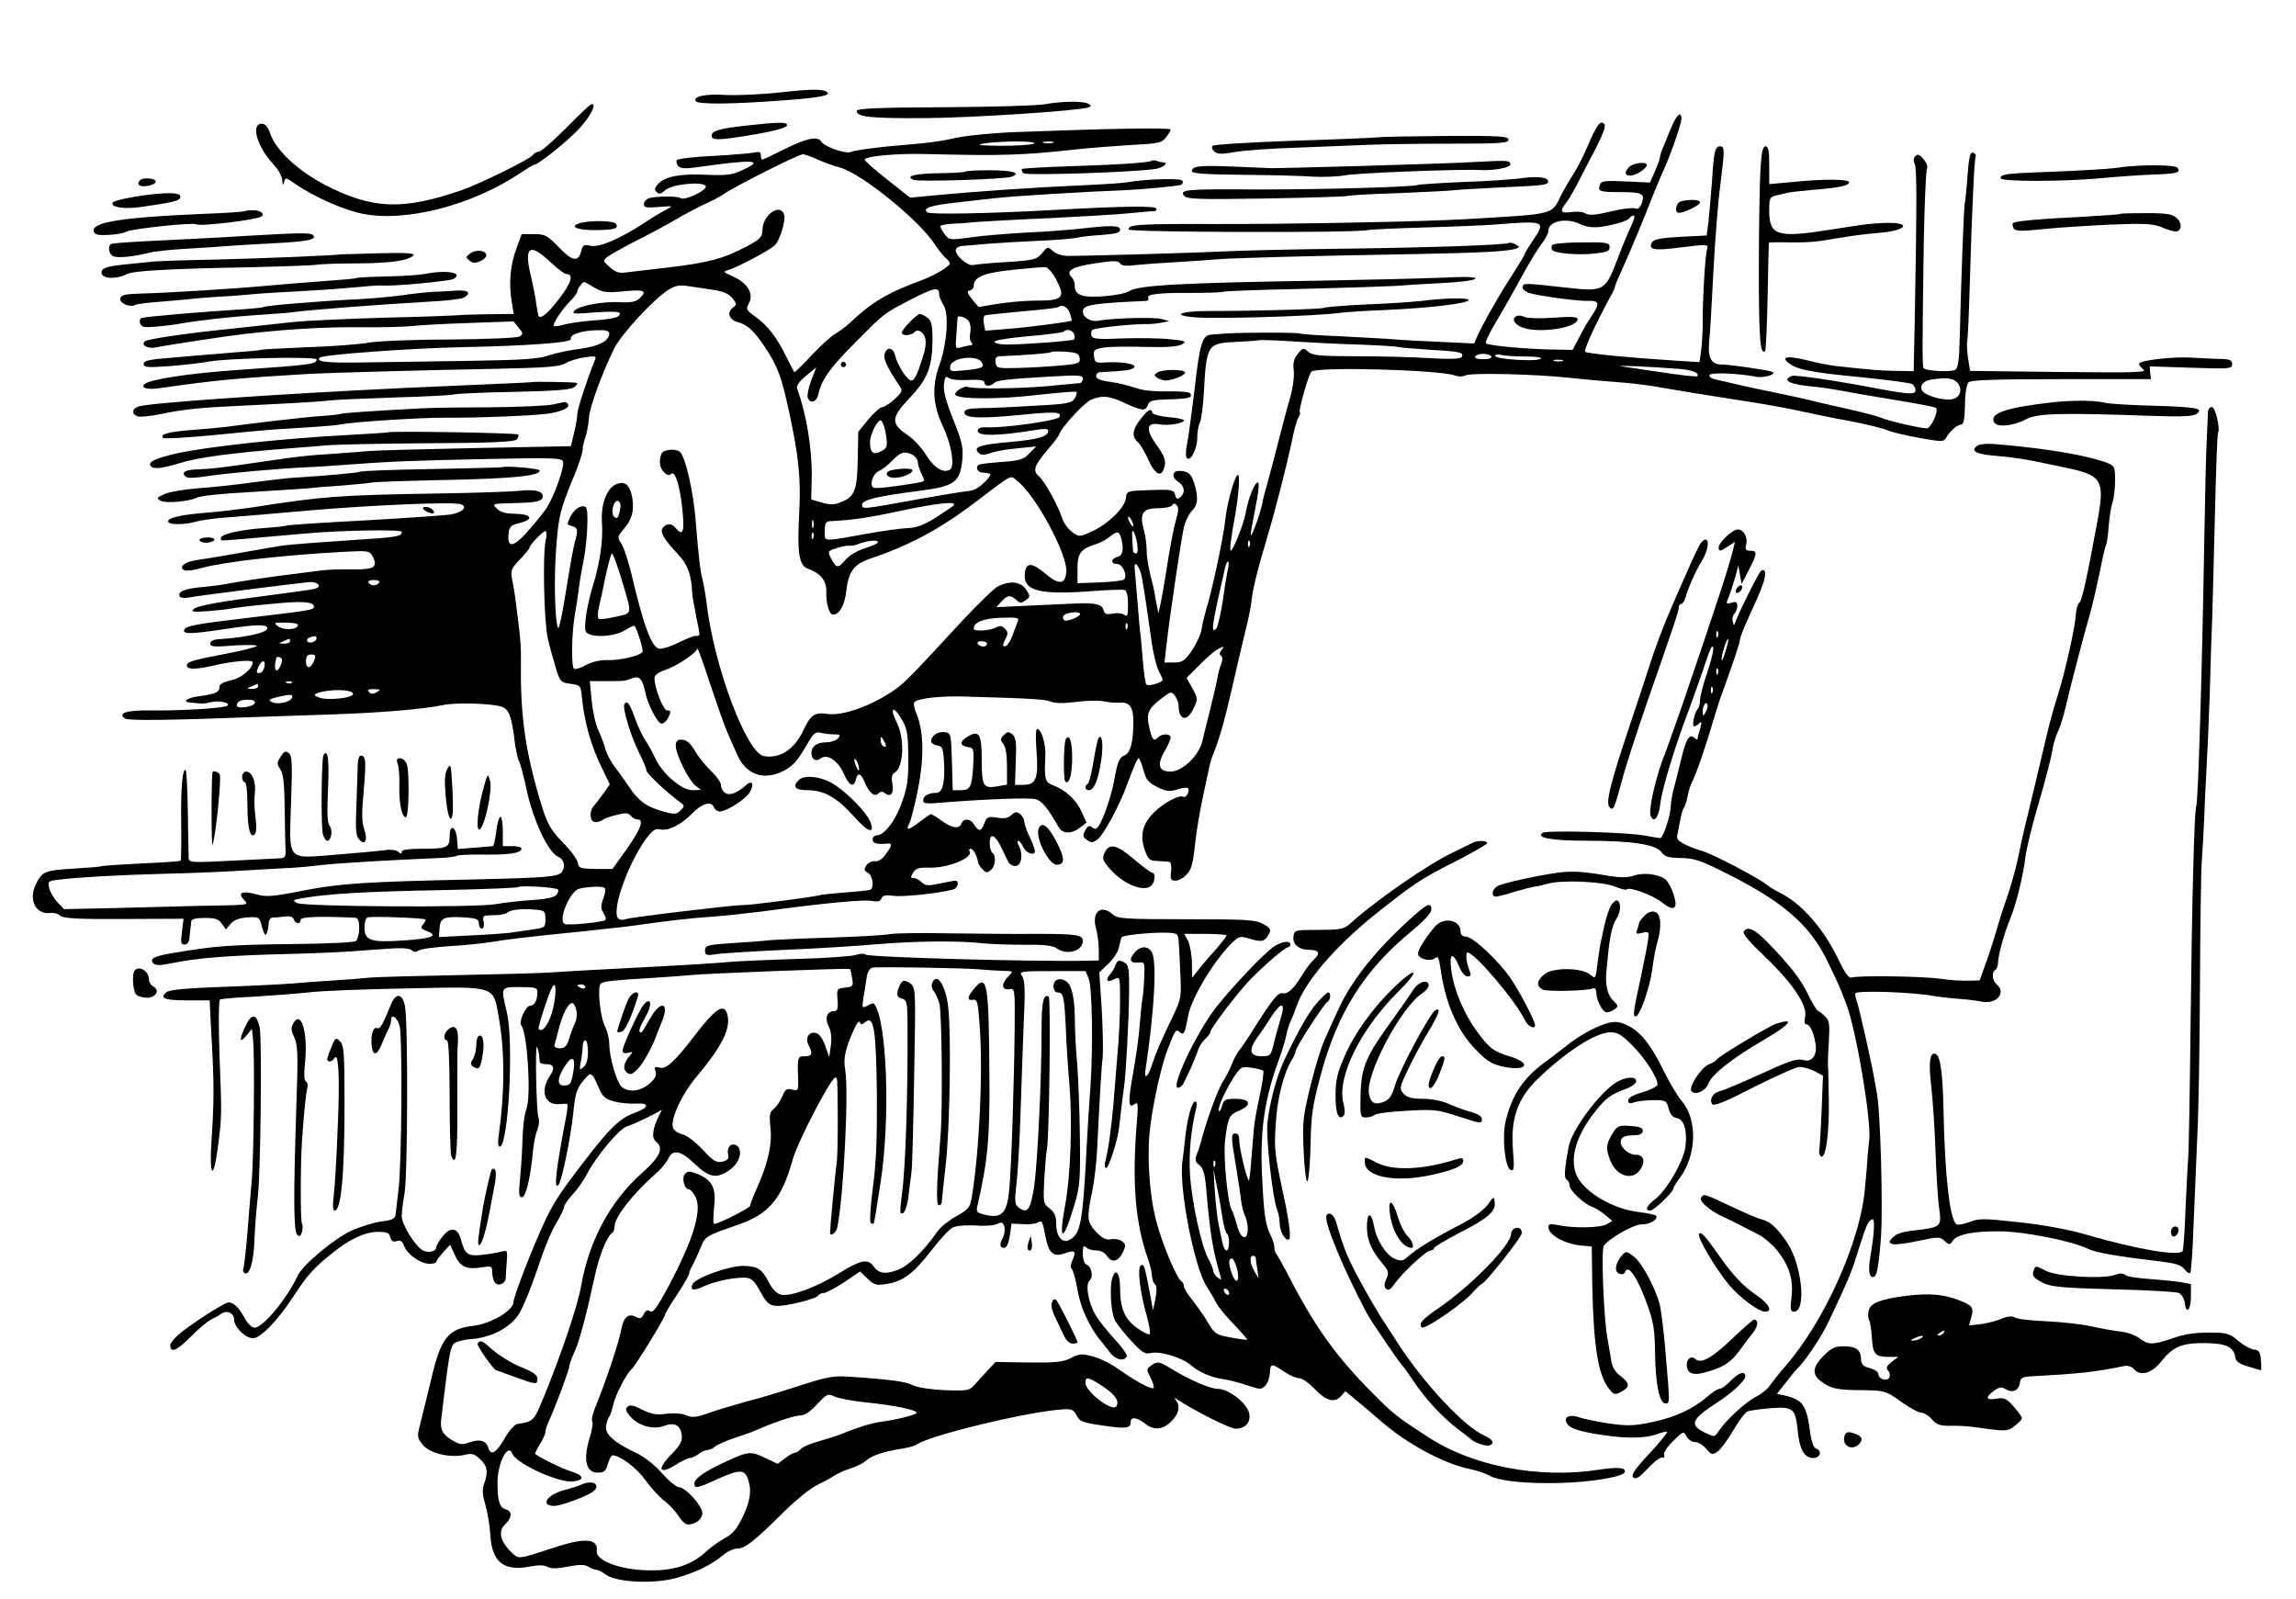 <?xml version="1.0"?>
<svg
    xmlns:rdf="http://www.w3.org/1999/02/22-rdf-syntax-ns#"
    xmlns="http://www.w3.org/2000/svg"
    xmlns:cc="http://web.resource.org/cc/"
    xmlns:dc="http://purl.org/dc/elements/1.1/"
    xmlns:svg="http://www.w3.org/2000/svg"
    xmlns:inkscape="http://www.inkscape.org/namespaces/inkscape"
    xmlns:sodipodi="http://sodipodi.sourceforge.net/DTD/sodipodi-0.dtd"
    xmlns:ns1="http://sozi.baierouge.fr"
    xmlns:xlink="http://www.w3.org/1999/xlink"
    viewBox="0 0 863 601"
    version="1.0"
  >
  <g
      transform="translate(0 601) scale(.1 -.1)"
    >
    <path
        d="m2935 5663c-71-8-164-12-205-10-78 5-126-5-115-23 8-13 136-12 332 3 128 9 176 18 163 30-14 13-58 13-175 0z"
    />
    <path
        d="m3925 5618c-27-5-197-10-377-11-254-1-328-5-328-14 0-23 52-28 255-27 174 1 572 27 615 40 13 5 13 6 0 14-18 11-96 10-165-2z"
    />
    <path
        d="m2127 5528c-48-48-94-88-101-88s-19-6-25-14c-14-17-194-105-261-129-226-79-341-74-520 19-101 53-182 129-203 189-10 28-20 40-33 40-43 0-18-87 45-154 17-18 32-45 32-60 1-16 3-20 6-8 6 22 5 22 50-9 67-45 177-94 244-107 163-34 416 32 597 154 24 16 45 29 48 29 17 0 139 99 178 144 41 48 59 89 39 84-5 0-48-41-96-90z"
    />
    <path
        d="m6285 5538c-10-24-24-57-31-75-8-17-14-36-14-41 0-6-8-30-19-54l-19-44-91 4c-78 4-92 2-97-12-10-25-2-28 74-28 85 0 96-6 83-41-7-19-15-25-26-20-9 3-50-2-92-12-57-14-80-15-94-7-9 6-33 8-53 5-41-6-45 3-17 38 10 13 29 47 43 74 14 28 44 86 67 129 27 54 38 83 31 90-15 15-28-2-64-87-18-41-42-87-53-103s-30-49-43-73c-40-81-15-74-365-95-157-9-660-19-946-18-277 1-323-2-316-21 3-10 848-13 897-2 14 3 111 7 215 10 105 3 224 8 265 11 188 15 192 14 141-61-17-25-31-49-31-52s-20-35-43-72c-47-71-114-189-134-234l-12-28-128 6c-70 3-150 7-178 10-27 2-115 7-195 11-80 3-148 8-152 10-7 5-232 5-285 0-18-1-42-3-53-4-31-3-41-36-60-206-11-89-23-180-28-203-5-22-6-46-2-53 12-20 40 30 40 73 0 21 4 46 9 56 6 10 13 62 16 117 10 181 13 184 124 189 36 2 73 4 81 6s65 0 125-4c61-4 173-10 250-12 77-3 147-7 155-10 8-2 62-6 119-10 110-6 125-10 115-27-5-7-45-9-123-4-64 4-188 7-276 7-135 0-162 3-178 17-18 16-20 15-39-8-15-18-19-35-15-65 2-22-4-67-14-100s-29-107-44-165-33-128-41-155c-8-28-17-62-19-75-7-38-43-137-44-120 0 8 8 54 18 103 10 48 15 90 10 93-11 6-37-57-46-110-6-39-48-146-57-146-5 0 1 49 15 125 16 88 21 171 10 159-14-13-41-114-47-179-7-61-49-258-68-317-7-24-16-60-19-80-3-21-20-58-37-83-27-39-36-45-67-45h-36l7 63c13 114 57 411 67 450 6 21 19 47 30 58 21 21 24 47 9 98-11 39-24 51-57 51-29 0-30-25-3-42 23-15 26-41 6-57-11-9-15-7-19 9-5 19-12 21-94 18-87-3-88-3-91-30-4-36-65-96-125-124-50-23-51-23-78-3-15 11-33 36-39 57-15 46-65 135-85 152-24 20-18 39 28 94 24 28 46 56 48 63 10 29 97 123 123 132 43 16 65 13 124-14 64-30 79-31 87-6 5 15 17 18 77 20 76 2 92 6 82 22-3 6-42 9-87 8-53-1-97 4-122 14-22 8-64 18-93 22-35 4-52 12-52 21 0 8 6 14 13 15 98 5 120 8 129 17 13 13-38 23-102 20-42-3-45-1-48 23s1 27 40 33c24 3 93 4 154 2 76-2 119 1 135 9 21 12 17 14-44 20-37 4-117 5-178 3-89-4-112-2-116 9-3 8-2 18 3 23 8 8 163 24 214 22 8 0 29 2 45 5l30 6-29 8c-29 8-189 3-234-6-30-7-62 11-62 35 0 21 31 28 155 35 39 2 76 4 83 4 7 1 11 5 8 10-10 15 38 21 158 20 63 0 119 2 123 4 5 3 136 8 293 11 157 4 314 9 350 11 36 3 117 8 180 11s120 10 125 16c7 7-31 9-132 4-77-3-282-8-455-11-513-8-679-17-713-39-26-17-149-28-180-16-17 6-25 17-25 33 0 13-5 28-11 34-25 25-1 40 86 53 71 11 88 11 95 0 5-9 23-11 61-6 30 3 99 8 154 11s120 8 145 10c49 5 340 13 750 20 255 5 348 10 380 21 13 5 12 7-3 15-9 6-20 8-25 6-13-8-306-18-642-22-179-2-372-7-430-10-93-5-482-16-583-17-23 0-46 7-59 18-20 18-20 18-41-7s-29-27-132-34c-60-3-118-9-127-11-21-6-72 40-65 59 2 7 15 13 28 13 13 1 56 4 94 8 39 3 124 8 190 11s131 8 145 12c14 3 55 8 93 10 49 4 67 8 67 19 0 17-32 18-145 5-44-5-136-12-205-15-69-4-163-11-209-18-82-11-84-11-101 13-10 13-17 26-15 30 2 3 23 7 47 8s66 4 93 7c28 2 149 9 270 14 121 6 258 14 305 19s87 8 90 7c3 0 6 4 7 9 3 12-116 11-382-4-252-14-471-18-480-9-17 16 11 26 112 37 59 7 124 14 143 16 63 8 350 25 485 30 68 3 197 15 213 20 7 3 10 10 6 16-6 10-142 6-206-6-10-2-73-7-141-10-239-11-423-24-604-41l-72-7-85 67c-47 37-86 71-86 76 0 13 122 24 230 21 290-7 360-5 570 18 47 5 137 12 200 16 103 5 117 8 132 28 10 12 18 26 18 30 0 8-227 4-570-9-91-3-194-13-230-21-76-16-95-19-260-33-68-7-132-16-141-21-19-9-101 19-113 40-13 20-56 11-136-29-44-22-82-40-85-40s-5 7-5 16c0 12-6 15-22 11-13-3-83-9-156-13-73-3-135-11-138-16s-1-15 5-22c8-9 25-11 68-5 217 31 258 28 176-9-41-20-60-22-138-19-98 5-155-6-182-35-12-14-14-21-5-30s17-7 32 7c24 22 135 34 152 17 13-13-75-57-93-47-13 9-93 8-120 0-10-4-19-13-19-22 0-13 10-15 56-11 55 5 56 4 28-10-16-8-53-30-81-49-95-62-169-93-202-87-26 6-31 3-36-19-11-43-33-40-84 13-44 46-53 50-94 50h-46l-20-54c-23-62-29-129-18-198l8-48-93-1c-51-1-104-2-118-4-14-1-137-6-275-9-137-4-290-11-340-16-49-5-157-17-240-26-170-17-313-39-321-47-15-14 11-29 40-23 43 9 282 45 336 51 174 19 296 26 435 25 88-1 178 2 200 5s115 8 207 11l168 6 19-23c18-22 18-25 3-34-10-5-124-10-262-11-135 0-272-6-305-12s-136-14-230-17c-93-4-172-8-175-10s-50-6-105-10c-55-5-109-9-120-10s-64-5-117-10c-78-6-98-11-98-23 0-13 14-14 98-8 53 4 120 12 147 17 68 13 405 20 405 8 0-18-20-20-290-39-191-13-339-36-357-54-16-15 13-22 64-14 199 29 300 38 558 53 74 4 438 14 703 19 190 4 238 8 258 21 13 8 45 18 71 22 43 6 46 5 38-13-27-66-65-182-65-199 0-11-5-42-12-71l-12-51-360-7c-199-4-377-9-396-11s-78-6-130-10c-109-7-129-9-265-29-163-24-198-28-247-30-51-1-68-10-51-27 7-7 32-6 79 1 70 11 269 29 379 34 33 1 103 6 155 10 161 12 245 15 528 21 235 5 273 4 278-9 7-19-32-130-62-176-13-19-46-60-73-90-53-59-76-60-69-4 2 24 9 31 40 38 56 14 48 33-14 35-37 0-58 6-71 20-18 18-17 18 62 20 90 2 111 7 111 26 0 20-32 27-92 20-29-3-172-8-318-10-358-6-421-11-675-51-55-8-131-17-168-20-101-8-150-18-155-32-5-15 58-16 107-2 19 5 69 12 110 15 42 3 175 14 296 25 238 21 555 35 587 25 28-10 5-32-40-39-20-3-165-13-322-22-156-8-287-17-290-19s-46-7-94-10c-88-7-155-23-156-37 0-5 1-9 3-9 2-2 125 9 317 26 130 12 360 16 360 6 0-17-13-20-186-31-237-16-252-18-314-29-76-14-227-40-277-47-42-7-64-28-38-38 7-2 35 1 62 9 81 23 310 49 535 61 91 5 97 4 108-16 22-42 7-51-77-50-43 1-98-1-123-5-25-3-99-13-165-21-66-9-142-21-170-26-27-6-77-12-110-15-61-5-90-18-79-35 3-5 18-7 32-4 27 6 384 51 451 58 39 3 56-19 19-26-13-3-79-12-148-21-203-26-291-41-303-55-10-10 1-11 53-7 36 3 76 7 90 10s80 11 147 17c117 12 163 9 163-10 0-12-10-14-230-40-221-26-252-32-258-48-5-16 29-15 148 3 125 19 171 20 164 1-6-15-83-32-177-38-24-1-37-7-37-17 0-12 15-13 92-7 51 3 88 2 83-2-6-5-50-16-100-26-147-28-167-34-162-50 5-13 35-12 102 3 67 16 145 23 145 12 0-24-44-61-83-68-26-6-42-14-42-23 0-22-14-28-72-36-52-6-73-23-33-25 11-1 26-2 33-3 6-1 25 1 40 5 30 8 78-3 60-14-14-9-178-19-290-17-89 1-124-11-92-31 13-8 175-6 484 6 66 2 199 7 295 10 181 6 345 20 415 35 44 10 173 7 217-5 30-8 41-34 53-135 4-30 11-62 16-71s18-59 29-110c24-111 80-231 116-248 24-10 31-35 16-58-11-18-60-22-317-28-424-9-513-15-654-42-116-23-141-25-178-14-53 14-71 6-47-20 20-22 33-20-181-24-66-2-204-5-307-8l-187-4-25 26c-13 14-28 38-31 53-6 25-5 27 37 32 74 9 216 17 398 22 96 2 236 8 310 13 74 4 149 9 165 9 17 1 68 5 115 11 76 8 267 19 436 26 34 1 66 5 72 9 6 3 52 5 104 4 94-1 138 6 138 23 0 5-16 9-35 9h-35v55c0 30-4 55-9 55s-12-25-16-55c-3-30-9-55-13-55-4-1-35-3-69-6l-62-5-3 37c-4 49-28 59-28 11 0-43-9-47-106-47-48 0-74-4-74-11 0-9-4-9-13 0-8 6-29 9-48 6s-101-10-183-17c-192-15-179-30-172 198 5 142 4 173-8 183s-18 8-31-13c-15-22-15-27-1-48 11-17 15-55 16-143 1-66 2-136 3-155 2-31-1-35-23-36-14-1-96-5-182-9-151-8-158-7-159 11 0 10-2 88-3 171-1 84-5 155-8 158-12 12-19-71-17-200 1-75 0-137-2-140-3-2-67-7-144-10-77-4-147-8-155-11-8-2-57-6-109-9-101-6-112-10-136-58-30-60 0-117 58-108 10 1 25-3 34-11 12-10 68-13 240-12l223 1-6-49c-6-40-4-48 10-48 9 0 17 9 18 23 1 12 2 29 4 37 1 8 2 21 3 28 1 8 18 12 50 12 40 0 53-4 65-22l15-21 18 21c12 14 32 22 63 24 44 3 45 2 55-37 9-29 13-35 18-21 4 10 7 26 7 37 0 10 6 19 13 20 6 0 26 2 44 4 21 3 33 0 37-10 7-18 26-20 26-2 0 11 62 14 203 8 13-1 17-10 17-40 0-21-6-43-13-48-6-5-109-10-227-11-245-3-294-6-455-33-75-12-96-22-78-40 8-8 26-8 64 0 103 21 213 30 459 36 85 2 189 7 230 10s104 8 139 10c39 3 69 1 78-6 9-8 17-8 26-2 6 6 59 13 117 17 58 3 130 11 160 16 52 9 144 20 345 40 130 14 176 19 215 25 90 13 192 25 270 30 47 3 132 13 190 20 220 30 376 45 406 39 23-4 33-2 37 9 4 12 16 14 46 10 35-5 173 10 224 24 18 5 24 33 7 33-5 0-32-5-59-11-43-9-53-8-67 5-8 9-22 16-30 16-12 0-12 3-2 20 10 16 22 20 58 19 71-3 170 37 154 62-3 5-1 9 4 9 10 0 23-23 28-49 1-8 9-21 18-29 12-13 18-13 30-2 18 14 21 56 6 65-5 3-10 20-10 36 0 41 20 33 44-17 10-21 22-46 26-54s16-15 26-15c23 0 31 43 14 75-6 11-7 20-3 20 5 0 13-10 18-22 11-25 45-37 45-16-1 7-9 31-20 53s-19 47-20 56c0 9-7 22-15 29-13 10-19 10-33-3-13-12-28-15-55-10-33 5-38 3-47-21-11-31-21-33-38-6-14 24-40 26-48 5-9-22-36-18-74 10-19 14-37 25-41 25-3 0-23-14-44-30-41-32-53-33-36-3 5 11 20 69 32 129 23 119 21 215-6 281-9 20-12 40-8 44 15 15 99 24 193 21 247-7 297-10 320-19 16-7 49-7 95-1 38 5 85 6 105 2 19-4 45-6 58-5 36 4 52-16 52-68 0-82-11-122-35-131-17-7-24-22-35-82-12-70-43-159-63-186-7-9-13-9-23-1-9 8-16 5-25-12-10-19-9-25 7-36 15-11 21-11 38 1 22 14 85 130 112 206 27 73 39 100 44 100 3 0 11-20 18-44 9-36 18-47 52-64s47-18 75-9c19 6 37 8 40 5 9-8-6-38-16-33-15 10-75-22-112-59-43-43-53-86-34-141 13-36 18-40 48-41 19-1 39-2 44-3 6 0 9-16 7-36-4-30-1-35 17-35 11 0 29 10 40 22 21 22 25 39 36 141 4 31 15 99 26 150 11 50 22 103 25 117s9 34 14 45c23 57 42 123 70 245 17 74 39 169 49 210 11 41 22 95 25 120 5 49 22 116 60 244 30 100 73 268 92 359 7 37 18 77 24 87 6 11 9 20 6 20-8 0 32 142 43 153 20 20 483 7 539-14 14-5 30-5 40 0 20 11 266 5 392-9 47-5 121-12 165-15s107-10 140-15c33-6 103-17 155-26 52-8 149-24 215-34s163-28 215-40c52-11 120-25 150-30 75-14 141-30 165-41 11-4 60-16 110-25 85-15 90-15 100 1 14 25 43 50 58 50 8 0 12 23 13 73 0 42 6 78 13 85 9 9 99 12 349 12h337l-3 24-2 24 155-5c147-5 155-4 155 13 0 15-8 19-42 20-24 0-74 3-111 5-66 4-183-9-196-21-3-4 3-13 14-22 18-13-16-14-315-11l-335 4-7 44c-4 24-6 54-4 67 3 13 7 112 10 220 8 272 17 467 22 475 2 4 0 9-5 12-15 10-20-7-26-90-3-44-8-88-10-99-4-20-14-299-19-508-2-82-6-111-17-117-14-9-108-5-118 6-6 6-6 64 0 479 3 143 8 265 12 271 4 7-2 23-12 35-15 18-22 21-31 13-8-8-9-19-3-30 8-18 8-144 0-589l-4-190-64 1c-57 1-90 3-234 19-22 3-70 12-107 22-70 17-97 12-63-13 32-24 87-34 273-52 98-10 183-21 190-26 6-4 12-14 12-23 0-17-27-15-140 6-162 31-312 53-325 48-42-17-5-33 90-41 22-2 67-9 100-15 33-7 124-22 203-35s146-26 149-29c11-12-19-77-35-77-23 0-153 30-174 41-9 4-58 17-110 29-51 11-118 27-148 34-30 8-93 21-140 31-47 9-110 23-140 30s-68 16-83 19c-16 4-25 11-21 17 6 10 109 6 175-7 30-6 83 11 59 19-26 8-159 27-190 27-37 0-51 25-46 82 3 24 10 142 16 263s18 269 26 328c17 134 17 147 0 147-20 0-24-18-31-130-4-52-10-120-13-150l-7-55-98-5c-72-4-100-9-107-20-17-28 7-33 98-21 115 14 114 14 108-7-7-21-17-198-16-282 0-30-3-74-6-98l-6-43-97 6c-170 11-326 26-333 33-6 6 39 104 95 207 10 17 17 33 17 37s13 35 29 70 55 126 86 203c30 77 62 154 70 170 25 55 65 170 65 188 0 30-16 18-35-25zm-2400-68c-11-5-67-8-125-8-75 1-93 3-65 8 59 11 215 11 190 0zm73 3c-10-2-26-2-35 0-10 3-2 5 17 5s27-2 18-5zm-884-63c23-10 59-24 81-29 81-21 302-200 359-290 13-20 31-42 40-50 9-7 16-17 16-21 0-11-57-45-105-63-131-48-187-82-270-160-16-15-42-34-56-42-14-7-54-44-88-80-34-37-64-65-65-64-2 2-16 29-31 59-36 73-69 116-115 149-35 25-37 29-25 51 19 35-5 76-58 100-41 18-41 19-17 26 33 10 150 72 171 91 20 17 44 96 36 118-17 42-79-3-81-57-1-30-7-36-61-65-85-45-141-60-290-78-71-8-145-17-163-19-24-4-39 1-60 20-27 24-27 24-7 40 11 8 61 36 110 61 50 25 115 60 145 78s78 43 105 56c28 12 62 30 76 40 44 30 280 149 296 149 9 0 34-9 57-20zm3058-247c-10-21-34-78-52-126-46-121-51-124-193-108-156 17-160 18-164 4-3-7 7-17 21-23 30-11 189-33 228-31 36 2 41-10 18-45-25-38-33-51-58-99l-21-40-63 1c-103 1-258 15-263 24-3 4 14 40 38 80 42 71 55 94 115 203 18 32 43 73 57 91s25 40 25 49c0 35 65 50 116 26 40-18 70-18 146 2 20 5 40 14 43 19 3 6 11 10 16 10s1-17-9-37zm-4063-138c26-25 53-45 60-45 28 0 19-32-25-90-43-56-69-79-79-69-2 3-6 22-9 44-2 22-12 71-21 109-26 110-5 125 74 51zm1898-60c40-75 31-85-78-85-38 0-101-6-140-12l-71-12-24 29c-19 24-21 31-9 33 8 2 15 10 15 18 0 33 39 49 148 60 59 6 114 11 122 10s25-19 37-41zm-1733-36c31-18 45-20 111-14 78 8 90 2 57-28-12-11-32-15-70-13-65 4-152-12-172-31-13-13-3-14 78-7 62 4 92 3 92-4 0-15-23-21-106-27-39-3-85-10-104-15s-36-8-38-5c-7 6 34 67 62 94 14 14 26 30 26 36 0 9 19 35 26 35 2 0 19-9 38-21zm450-9c34-5 55-14 68-30 18-22 18-25 3-36-24-18-15-46 19-55 36-10 60-32 102-95 47-71 61-108 90-242 36-167 45-251 38-380-8-153-1-198 34-210 48-17 70-47 68-89-2-37 11-83 24-83 25 0 44 32 51 89 8 72 29 100 86 120 150 50 269 114 401 215 144 109 128 101 156 78 70-54 190-279 184-342-4-48-29-49-80-5-50 42-72 42-76-1-6-66 55-81 263-65 55 4 106 6 113 3 7-2 12-23 12-54 0-41-2-48-14-39-7 6-26 8-43 5-25-5-31-2-36 15-5 19-31 26-97 23-3 0-72-3-155-7l-150-7 19 21c23 25 34 26 56 6 14-13 19-13 35-1 18 13 18 15 2 40-20 30-61 35-106 12-15-8-74-65-132-127-196-212-214-231-254-260-84-60-199-102-257-92-46 7-62-5-89-63-33-70-87-106-147-96-66 10-190 342-217 582-4 30-11 69-15 85-8 26-16 101-25 216-8 110-40 247-60 261-18 14-63 8-69-8-10-27-7-52 10-69 12-12 20-13 27-6 15 15 35-53 43-146 7-74 0-89-26-58-15 19-34 19-48 2-13-16 1-41 58-102 35-37 49-76 52-145 0-8 7-46 14-83 17-83 17-77-1-77-9 0-38-12-66-26s-60-24-71-22c-29 4-59 86-107 291-11 42-26 89-35 103-16 24-16 26 8 55 32 37 40 69 33 116-8 49-27 66-58 54-39-14-62-77-56-152 4-61-9-150-34-229-22-70-36-159-27-174 14-24 104-21 147 5 18 11 34 19 36 17 11-15 34-91 30-98-9-15-86-33-132-31-25 1-56-6-79-18-20-11-41-18-46-15-11 7-10 126 2 199 6 33 13 80 16 105s10 65 15 90c16 71 23 206 11 214-17 10-42-5-58-36-14-28-14-30 5-35 23-6 25-16 12-59-5-16-19-95-32-176-13-82-26-148-30-148-12 0-18 177-9 292 9 128 15 151 66 275 19 45 34 91 34 102s5 32 10 47c6 15 12 49 14 75 3 41 47 161 94 258 27 55 149 187 205 222 25 16 41 19 77 13 25-3 67-10 94-14zm846-16c0-8 7-26 16-40 22-33 14-145-16-229-28-78-24-149 15-229 31-66 45-149 26-161-25-15-60 6-90 55-17 27-48 61-70 75-64 43-62 66 8 139 68 72 85 116 86 219 0 57-4 71-19 83-11 8-24 14-28 14-12 0-68-58-68-70 0-14 34-12 48 2 8 8 15 8 27-2 18-15 19-44 4-91-22-70-32-89-44-89-15 0-52 58-61 95-7 30-30 33-39 5-6-19 11-54 58-123 10-16 7-22-21-48-18-16-38-29-46-29-7 0-31-21-52-46l-38-47-2-102c-2-116-11-141-60-161-28-12-42-12-75-3l-40 12 2 81c2 107-20 241-55 336-4 9 9 27 33 47l39 32-19-49c-10-27-16-56-13-65 10-24 33-17 40 13 12 55 41 96 134 190 117 118 107 110 213 166 88 45 107 49 107 20zm491-70c5-15 8-28 7-29-7-5-161-25-239-31l-86-7-5 28c-3 15-1 28 6 30 6 2 69 8 141 15 71 6 132 13 134 16 12 12 33 1 42-22zm-381-29c7-9 10-27 7-44-3-15-2-32 4-38s5-10-3-11c-7 0-23-4-35-7-22-7-23-6-18 51 2 33 4 60 5 62 1 8 30-1 40-13zm-1350-48c0-28-39-49-110-58-39-5-92-16-118-25-37-13-97-17-282-20-129-2-310-5-402-6-151-3-192 2-176 18 11 11 340 35 528 39 251 5 421 17 416 31-6 17 41 32 102 33 29 1 42-3 42-12zm1747-2c3-9 3-18 0-21-5-5-184-19-254-19-24 0-44 5-45 10-2 6 49 14 124 21 71 6 131 14 135 17 12 12 33 7 40-8zm21-91c3-19-3-22-75-28-43-4-114-8-158-9-76-2-80-1-83 21-2 16 2 22 15 23 81 3 189 11 192 15 3 3 28 4 56 2 42-3 50-6 53-24zm1547 6c4-6-8-10-30-10s-34 4-30 10c3 6 17 10 30 10s27-4 30-10zm130 0c41 0 64-4 55-9-21-11-170-1-170 11 0 6 10 8 23 4 12-3 54-6 92-6zm-2044-23c11-18-3-24-79-30-39-4-43-2-40 17 5 33 102 44 119 13zm2182 6c-7-2-21-2-30 0-10 3-4 5 12 5 17 0 24-2 18-5zm431-29c54-3 87-16 75-28-2-3-61 4-129 14-69 10-138 21-155 23-32 5 110-1 209-9zm-2664-42c43 2 60-1 60-9 0-15 22-17 36-3 11 11 46 15 217 25 104 6 117 5 117-9 0-9-6-16-12-16-7-1-60-5-118-11-107-10-280-12-303-3-15 5-55-21-45-31 16-16 165-16 302 0 81 9 150 15 152 12 3-3 0-14-7-25-11-17-28-21-153-27-78-5-168-9-201-9-45-1-60-5-60-16 0-22 59-24 205-10 136 14 164 12 151-8-8-13-204-41-271-38-25 1-35-3-35-14 0-20 78-19 218 4 30 5 47 5 47-2 0-23-34-33-141-43-116-10-143-19-121-41 9-9 20-9 45-1 17 7 64 15 102 18l70 7-26-26c-21-23-36-27-100-32-41-3-80-7-87-10-17-5-10-29 9-30 40-3 40-5 10-36-21-21-42-33-65-34-19-2-99-15-177-29-219-40-219-40-219-22s57 32 214 52c133 17 154 31 163 116 4 47 0 67-34 152-27 68-38 108-35 132 3 29 7 33 18 24 8-6 39-9 74-7zm3715-8c23-23 15-57-15-64-28-7-93 9-111 27s-3 41 28 46c59 9 82 6 98-9zm-4028-181c11-59 10-67-17-80-28-14-40-4-40 35 0 27 26 82 40 82 5 0 12-17 17-37zm104-93c10-6 19-18 19-28 0-9 7-29 14-44 14-27 14-27-17-33-92-15-153-22-163-18-18 7-3 54 20 63 11 4 34 22 50 39 32 33 46 37 77 21zm-1099-196c-6-39-12-48-24-36-14 14-1 65 15 59 7-2 11-13 9-23zm1252 6c-5-5-37-26-69-47-44-27-72-37-105-38-25-1-88-10-140-19-184-33-170-34-170 8 0 27 4 36 18 37 84 4 146 13 262 38 141 30 222 39 204 21zm838-47c-11-39-25-110-42-223-6-36-14-81-18-100l-8-35-9 45c-4 25-9 50-10 55-16 59-25 106-25 137 0 21-5 58-12 82-15 58-2 76 58 76 23 0 46 5 50 11 4 8 9 8 17 0 7-7 7-22-1-48zm-162-28c0-5-5-3-10 5s-10 20-10 25c0 6 5 3 10-5s10-19 10-25zm-1203-7c-3-7-5-2-5 12s2 19 5 13c2-7 2-19 0-25zm-1006-50c-12-51-6-307 8-368 7-30 21-80 30-110 16-53 19-55 55-60s39-8 42-40c10-105 35-195 81-286l25-52-23-33c-13-18-30-40-36-47-20-21-16-62 5-62 10 0 22 4 28 9 5 4 28 13 51 18 34 9 45 8 54-3 6-8 18-14 25-14 26 0 13-35-40-111l-54-75h-63c-58 1-64 3-67 23-2 13-27 47-57 77-45 47-57 67-79 138-60 195-80 332-78 528 1 69-1 92-12 180-4 30-9 69-11 85-3 17-7 45-11 63-5 28-1 37 30 69 20 21 36 40 36 44 0 11 55 67 61 63 4-2 4-19 0-36zm2223-10c4-24 3-38-4-38-5 0-10 3-11 8-5 68-5 82 1 75 4-4 11-25 14-45zm-1217 20c-3-8-6-5-6 6-1 11 2 17 5 13 3-3 4-12 1-19zm1157 0c11-43 7-66-14-71-26-7-26-27 0-27 20 0 39-44 25-58-3-4-45-9-91-11l-84-3v55c0 58 12 74 70 92 14 4 36 16 49 26 31 24 37 24 45-3zm-914-16c0-4-21-14-47-22-27-8-59-26-73-42-31-35-36-35-55 1-15 29-15 30 20 41 18 6 40 10 47 9s20 1 28 4c37 15 80 20 80 9zm1397-14c-3-8-6-5-6 6-1 11 2 17 5 13 3-3 4-12 1-19zm-2364-115c45-149 46-136-18-151-30-7-59-11-64-8s-5 22 0 43 17 75 26 121c10 45 20 82 23 82 4 0 18-39 33-87zm2283 30c-4-16-13-70-20-122-8-51-19-98-25-104-21-21-16 12 34 231 3 12 8 22 11 22s3-12 0-27zm-324-34c8-43 18-108 38-250 6-39 17-84 25-100 8-15 15-31 15-34 0-10-53-26-61-18-4 4-10 48-14 97s-8 96-10 105c-1 9-6 61-10 116-5 55-9 108-10 118-4 37 20 8 27-34zm-2867-19c-3-5-12-10-20-10s-17 5-20 10c-4 6 5 10 20 10s24-4 20-10zm2635-118c0-4-13-13-29-19-23-8-31-8-35 2-5 13 11 22 47 24 9 0 17-3 17-7zm-235-29c-4-10-13-34-20-53s-18-36-24-38c-14-5-14 4 0 30 8 16 8 24-4 35-11 12-19 12-35 4-23-12-82-15-82-4 0 24 34 38 100 41 66 2 72 1 65-15zm-2705-12c0-17-50-22-73-6-21 14-19 15 26 15 26 0 47-4 47-9zm3117-13c-3-8-6-5-6 6-1 11 2 17 5 13 3-3 4-12 1-19zm-3047-37c0-13-28-22-35-11-3 4 1 11 7 13 20 8 28 8 28-2zm-100-11c0-5-10-10-22-9-22 0-22 1-3 9 11 5 21 9 23 9 1 1 2-3 2-9zm2620-10c0-5-6-10-14-10s-18 5-21 10c-3 6 3 10 14 10 12 0 21-4 21-10zm-977-330c8-19 24-56 36-82 33-80 101-104 177-65 35 18 52 38 88 100 23 40 32 48 49 43 12-3 35-6 51-6 24 0 27-2 16-15-7-8-27-15-44-15-36 0-56-15-56-41 0-24 18-33 34-20 24 20 66-8 87-56 20-46 38-55 46-23 7 28 19 25 33-10 17-40 37-57 52-42 8 8 15 8 24 1 22-18 35 0 28 36-4 23-2 35 9 41 34 21 38 128 8 188-28 54-14 67 16 16 23-37 26-55 27-144 1-82-3-114-23-169-23-69-67-127-96-127-8 0-15-7-15-15 0-15 16-19 53-16 22 3 22-5-4-40-12-18-28-28-41-26-11 1-25-6-32-16-9-15-8-20 7-28 17-10 24-54 9-63-4-2-46-7-92-10-47-4-92-8-100-11-27-7-264-38-290-37-32 1-430-47-440-53-5-3-15-3-22 0-36 14 27 201 100 302 24 32 36 40 52 36 30-8 79 16 121 59 38 39 73 49 83 23 3-8 13-15 21-15 27 0 101 48 115 75 16 31 6 44-17 23-35-31-63-40-79-27-8 6-14 19-14 28 0 10-16 33-36 52-19 18-45 50-57 69-24 40-35 50-59 50-12 0-18-8-18-22 0-33 46-126 72-149l23-18-33-1c-39 0-111 61-138 118-9 20-27 53-40 72-12 19-30 59-40 88-18 49-27 61-37 45-8-14 23-116 53-178 17-33 30-65 30-71 0-11 79-85 125-118 19-14 19-16 3-32-15-15-22-16-65-4-62 17-93 39-128 92-16 24-41 59-56 78-14 19-29 48-33 64s-16 47-26 69c-11 22-22 73-26 113l-7 74h62c71 0 69 0 98 11 26 10 38-3 48-51 9-47 47-120 62-120 7 0 17 9 23 19 13 26 13 31-3 31-14 0-47 86-47 120 0 12 13 23 38 31 46 15 122 66 123 82 0 7 22-53 48-133 27-80 55-161 64-180zm1858 306c-8-9-8-16-2-20 7-5 7-15 1-32-6-14-12-39-15-57s-15-68-26-112-25-99-30-122c-13-53-75-113-119-113s-52 25-24 74c13 22 24 47 24 54 0 15-32 16-48 0s-22-8-33 42c-11 49-3 67 47 105 35 27 37 27 50 10 8-10 14-27 14-36 0-57 32-64 56-12 17 35 17 37-4 76l-22 39 53 53c45 44 66 60 86 64 2 1-2-5-8-13zm-3410-38c-12-32-31-34-31-4 0 19 5 26 20 26 16 0 18-4 11-22zm-121 3c0-17-12-41-21-41-7 0-7 24 0 48 2 7 21 1 21-7zm-67-31c-3-11-11-20-19-20-11 0-11 5-2 25 13 28 29 25 21-5zm104-56c-3-3-12-4-19-1-8 3-5 6 6 6 11 1 17-2 13-5zm-127-14c0-5-10-10-22-9-22 0-22 1-3 9 11 5 21 9 23 9 1 1 2-3 2-9zm357-27c6-16-94-27-127-15-19 7-21 11-10 16 46 17 132 16 137-1zm90 6c-14-8-22-8-30 0s-3 11 19 11c25-1 27-2 11-11zm-319-21c-6-16-49-27-73-18-21 8-14 13 30 23 37 8 47 7 43-5zm-140-20c-5-15-68-24-68-10 0 15 13 22 43 22 18 0 27-4 25-12zm2372-161c0-5-4-5-10-2-5 3-10 14-10 23 0 15 2 15 10 2 5-8 10-19 10-23zm-101-87c0-10-3-8-9 5-12 27-12 43 0 25 5-8 9-22 9-30zm-1132-453c3-4 1-13-6-21-8-9-41-16-94-19-45-3-104-10-132-15-71-14-725-10-749 4-17 10-15 12 15 17 99 18 237 26 553 32 143 3 262 8 265 11 7 7 139-1 148-9zm177 4c3-4 0-22-7-40-9-25-9-36 1-52 8-12 11-24 7-27-8-8-136-21-152-15-28 11 19 125 55 133 43 9 91 10 96 1zm-224-116c0-31-1-32-52-39-29-4-66-10-83-12-16-2-83-7-148-10l-117-6 2 33c3 40 16 45 93 41 46-3 55-7 55-23 0-10 5-19 11-19 7 0 9 10 7 25-5 23-3 25 36 25 23 0 46 4 52 9 11 12 58 17 107 12 34-3 37-5 37-36zm-451-1c2-2-2-10-9-19-10-12-8-16 16-25 44-17 17-28-93-35-121-8-143 0-143 50 0 18 5 35 12 37 14 5 211-2 217-8z"
    />
    <path
        d="m5834 5089c-3-5-3-13 0-18 8-13 97-21 160-14 46 5 56 9 56 24 0 17-9 19-105 18-58 0-107-5-111-10z"
    />
    <path
        d="m5703 4823c-23-8-14-30 17-43 60-25 210-3 210 31 0 8-25 10-90 5-50-4-98-2-108 2-9 5-23 7-29 5z"
    />
    <path
        d="m3160 4640c0-5 5-10 10-10 6 0 10 5 10 10 0 6-4 10-10 10-5 0-10-4-10-10z"
    />
    <path
        d="m3352 4243c-30-6-23-28 9-29 28 0 69 16 69 28 0 8-37 9-78 1z"
    />
    <path
        d="m3002 3078c-25-25-13-38 33-38 62 0 110-27 175-99 53-60 80-68 61-19-13 33-86 109-138 141-46 29-110 36-131 15z"
    />
    <path
        d="m2805 5538c-101-11-130-20-130-38 0-19 28-18 169 6 64 11 111 24 114 32 4 14-28 14-153 0z"
    />
    <path
        d="m5180 5494c-14-2-157-8-319-13-162-6-298-14-303-19s-2-14 7-22c12-10 28-10 73-2 31 6 138 14 237 17 99 4 223 9 275 11s191 4 308 4c181 0 212 2 212 15s-32 15-232 14c-128-1-244-3-258-5z"
    />
    <path
        d="m6617 5373c-3-49-6-218-6-378 0-260 5-323 24-304 2 3 7 95 9 205 2 109 4 200 5 202 1 1 34 2 74 1 39-1 92 1 117 5s70 11 100 16 87 12 125 15c107 9 122 41 17 37-62-3-60-3-207-26-195-31-225-21-225 72 0 48 2 52 28 58 15 3 32 7 39 9 6 2 47 7 92 11 102 8 142 16 141 29 0 12-93 13-212 1l-88-8v71c0 54-3 71-14 71-10 0-15-22-19-87z"
    />
    <path
        d="m4329 5406c-7-7-119-15-313-21-94-3-172-8-175-10-2-3 0-10 6-16 10-10 435 4 501 17 28 6 46 24 23 24-5 0-16 2-23 5-8 3-16 3-19 1z"
    />
    <path
        d="m5520 5400c-109-6-706-23-745-22-5 0-68 3-138 6-131 5-157 2-157-18 0-8 56-12 194-13 107-1 225-4 262-7 38-2 92 0 119 5 45 9 437 24 510 20 51-3 116 10 112 22-5 15-4 15-157 7z"
    />
    <path
        d="m6123 5382c-18-19-16-32 5-32s62 27 62 40c0 14-51 8-67-8z"
    />
    <path
        d="m7955 5379c-27-4-131-10-230-14-191-7-205-9-205-25 0-13 231-13 375 0 60 6 149 12 198 14 90 3 104 7 92 25-7 13-153 13-230 0z"
    />
    <path
        d="m3628 5365c-2-3-45-5-95-6-93-1-134-11-99-25 21-8 343 2 369 12 37 14 2 24-82 24-48 0-90-2-93-5z"
    />
    <path
        d="m5710 5339c-25-3-119-10-209-13-91-4-168-9-171-11-13-8-380-18-615-17-258 2-283-1-264-24 10-13 57-14 311-10 164 3 302 7 306 10 4 2 88 7 187 10 99 4 194 9 210 11 17 2 100 7 185 11 160 7 173 9 168 26-5 13-50 16-108 7z"
    />
    <path
        d="m527 5333c-13-12-7-23 12-23 28 0 52 11 45 21-6 10-48 12-57 2z"
    />
    <path
        d="m610 5283c-69-4-179-24-186-34-11-18 41-26 106-17 114 16 143 23 147 34 5 15-13 20-67 17z"
    />
    <path
        d="m6318 5253c-19-5-25-43-8-43 21 0 80 29 80 39 0 11-39 13-72 4z"
    />
    <path
        d="m919 5216c-2-2-74-7-159-10-302-13-415-31-408-65 3-13 15-16 57-14 29 2 59 7 65 12 13 10 250 36 263 28 14-9 224 16 245 29 15 10-3 24-31 24-15 0-30-2-32-4z"
    />
    <path
        d="m7969 5206c-2-2-60-6-129-10-178-9-270-17-274-25-3-4-1-13 3-20 7-10 29-11 112-2 57 6 172 13 255 17 125 5 157 3 189-10 20-9 44-16 52-16 23 0 27 30 5 50-16 15-36 19-114 19-52 0-97-1-99-3z"
    />
    <path
        d="m2182 5172c-45-13-16-27 55-27 74 1 90 6 78 24-7 12-95 13-133 3z"
    />
    <path
        d="m935 5124c-110-7-270-15-355-19s-158-9-162-12c-15-8-8-42 10-47 19-6 79 0 132 14 19 5 82 12 140 15s125 8 150 10 107 7 183 11c122 6 160 14 144 30-9 10-48 9-242-2z"
    />
    <path
        d="m1767 5057c-17-12-17-14-3-26 13-11 22-11 42-2 14 6 24 17 22 24-6 17-40 20-61 4z"
    />
    <path
        d="m1277 5054c-5-4-314-16-482-20-104-2-207-5-227-8-21-2-69-7-109-11-48-5-72-12-76-22-12-30 48-37 97-12 23 11 163 19 435 24 132 3 256 7 275 10s89 5 155 5c124 1 189 10 209 30 8 8-25 11-132 8-79-2-144-4-145-4z"
    />
    <path
        d="m1595 4980c-16-3-79-8-140-9-60-1-112-4-115-6s-44-6-90-9c-96-7-204-16-270-22-83-8-354-25-440-27-71-2-85-5-88-19-3-18 38-35 56-24 5 3 42 8 83 11s92 8 114 10c22 3 76 7 120 10 44 2 105 7 135 10s103 7 161 10c59 3 149 9 200 14 52 5 103 9 114 8 43-4 251 16 268 24 44 24-26 36-108 19z"
    />
    <path
        d="m1625 4913c-27-2-79-7-115-13-36-5-112-12-170-15-130-6-339-23-349-29-3-2-49-7-101-10-132-8-342-26-357-31-7-2-10-11-6-21 5-14 16-16 67-11 34 3 72 8 86 11 60 11 183 25 285 32 61 4 119 8 130 10 86 11 326 29 515 40 63 3 123 10 133 15 30 17 18 29-25 27-24-2-65-4-93-5z"
    />
    <path
        d="m5344 4879c-28-3-120-10-204-13-85-4-158-10-163-13-9-5-249-12-434-12-103 0-141-15-60-23 71-8 458 3 552 16 22 3 101 8 175 11 163 7 310 25 310 37 0 10-92 8-176-3z"
    />
    <path
        d="m4350 4610c-13-9-13-11 0-20 8-5 22-10 31-10 28 0 79 22 73 31-7 12-85 11-104-1z"
    />
    <path
        d="m2e3 4574c-8-2-141-7-295-14-467-19-1066-57-1172-75-36-6-44-30-15-40 11-3 50 1 88 9 86 18 147 24 299 31 191 9 308 16 335 20 14 2 122 7 240 11 118 3 219 9 224 11 4 3 105 8 225 10 167 4 219 8 231 19 13 12 13 14 0 16-25 2-144 4-160 2z"
    />
    <path
        d="m7715 4498c-173-20-234-40-221-73 8-22 69-18 121 9 43 23 129 25 472 13 113-4 156-2 169 7 28 21 4 26-159 31-85 2-168 7-183 11-38 10-127 10-199 2z"
    />
    <path
        d="m2080 4490c-19-5-129-10-245-11-115 0-230-2-255-4-208-11-287-17-302-21-9-3-43-6-75-8-48-3-240-25-358-41-16-2-71-7-122-11-90-7-124-16-110-30 4-4 87 1 184 10 98 10 205 20 238 22 175 11 222 14 245 19 46 9 304 26 395 25 122-1 341 8 390 16s78 22 70 35c-7 10-7 10-55-1z"
    />
    <path
        d="m8299 4463c0-10-2-54-4-98-3-44-7-224-10-400-8-485-23-973-30-985-7-13-16-352-21-800-3-267-7-501-9-520s-6-104-10-189c-3-85-8-158-11-163-13-21-171 6-368 63-58 17-159 36-246 45-135 15-152 15-187 1-22-8-44-12-49-9-25 17-44 180-49 432-3 148-13 210-34 210-18 0-22-39-12-122 5-46 13-155 16-243s9-186 14-218c9-68 8-70-96-82-41-4-67-13-79-26-15-17-15-19-1-25 9-3 52 2 97 12 76 16 81 16 99 0s20-16 32 2c17 23 79 35 174 34 92 0 276-37 334-66 27-14 116-29 261-46 68-8 88-14 101-31 9-12 19-17 22-12s9 86 12 179c4 93 10 243 14 334 5 91 9 345 10 565s4 432 7 470c3 39 7 111 9 160 2 50 5 128 8 175s9 180 13 295c3 116 7 242 9 280 1 39 6 210 10 380 4 171 9 313 12 318 9 16-10 97-23 97-8 0-14-8-15-17z"
    />
    <path
        d="m4288 4436c-32-40-35-67-12-87 9-7 27-37 40-66 23-53 46-68 58-37 11 29 6 47-30 96-39 56-34 82 15 73 31-6 91 4 91 15 0 4-26 10-57 12-31 3-59 10-61 16-6 19-15 14-44-22z"
    />
    <path
        d="m1458 4385c-2-1-61-5-133-9-255-13-543-44-665-71-77-18-104-31-94-46 8-14 44-10 112 11s195 38 412 55c41 3 102 8 135 11s205 7 382 8c233 1 326 5 335 14 6 6 9 15 5 19-7 6-482 14-489 8z"
    />
    <path
        d="m7431 4334c-26-20-2-32 79-38 41-3 109-13 150-22 41-8 84-18 95-20 145-29 157-46 130-195-42-228-59-305-69-314-6-5-12-23-13-40-2-48-39-213-66-300-14-44-33-111-42-150-27-115-53-225-75-315-12-47-28-119-36-160-9-41-27-106-41-145-13-38-31-92-38-120-8-27-25-81-39-120l-25-70-43-1c-24-1-70 2-103 7-66 10-312 13-335 5-11-4-26 17-52 72-54 111-134 203-213 244-22 11-47 26-55 33-25 22-198 113-238 125-73 23-103 41-98 58 2 9 7 35 11 57s10 45 15 50c4 6 10 24 13 41s10 41 16 53c15 27 56 146 80 231 11 36 26 85 36 110 41 113 65 185 65 196 0 7 16 48 36 91s43 95 50 117c14 38 11 61-6 51-9-5-79-146-96-190-7-19-7-19-11-1-3 10 0 23 6 29s11 19 11 30c0 14-5 17-20 12-23-7-24-5-10 27 5 13 15 43 22 68l12 45 6-35 6-35 27 52c33 63 33 73 6 73-17 0-20 4-16 22 8 28-9 58-31 58-20 0-72-49-72-68 0-16 6-15 36 5l25 16-7-29c-12-53-56-189-189-579-27-77-54-153-60-170-26-65-34-93-51-162-9-40-14-79-10-88 12-32 31-8 37 46 6 55 58 224 110 359 15 41 39 108 52 147 13 40 26 76 30 80 14 13 6-28-18-101-14-41-25-85-25-98s-4-28-9-33c-12-14-23-65-13-65 4 0 13 5 20 12 9 9 9 4 2-23-6-18-10-36-10-38s-6 1-13 7c-17 15-30-7-47-78-7-30-19-77-26-104-8-27-14-62-14-76 0-32-29-120-39-120-4 0-32 4-62 10-69 12-363 20-380 10-29-19 35-30 167-30 168 0 259-14 279-43 12-17 26-21 72-22 48 0 74-9 153-48 231-114 331-200 400-342 24-49 48-101 53-115s13-34 17-45c37-96 94-435 86-508-3-29-7-63-7-77-1-14-5-65-10-115-19-195-150-487-294-655-26-30-54-65-63-78-8-13-32-32-54-43-38-20-110-86-138-128-15-23-16-23-53-5-58 28-49 50 45 111 56 35 108 84 108 100 0 22-25 14-55-17-16-17-34-30-42-30-7 0-27-13-45-29-56-48-122-78-208-96-71-15-94-15-164-5-45 7-93 17-108 22-35 13-60 4-51-17 8-22 43-35 139-49 92-14 165-12 206 5 16 6 31 9 34 7 2-3-28-40-67-82-55-59-69-80-60-89s22-1 55 34c23 25 48 43 54 41 7-2 10 2 7 10-3 7 12 31 34 52 38 37 39 38 50 17 7-12 21-21 32-21s30-11 42-25c20-24 24-24 43-11 11 8 38 44 59 80s45 68 54 71c9 4 48 9 86 12 85 7 94-1 102-84 7-71 25-103 58-103 28 0 35 27 10 36-8 3-16 25-20 52-14 111-27 131-98 147l-28 6 33 42c18 23 35 44 38 47 35 33 95 122 127 190 71 151 84 181 109 264 29 92 36 108 51 113 11 4 9-48-7-141-8-50-5-76 10-76 14 0 21 32 30 149 8 112-2 482-16 546-3 17-7 39-9 50-9 54-56 264-65 289-6 16-8 31-6 33 11 11 221 4 296-11 19-3 60-8 90-10s71-7 91-11c54-10 91 34 54 65-17 14-20 46-5 55 6 3 10 16 10 27 0 26 26 120 47 168 21 49 49 165 56 230 4 30 26 123 51 205 24 83 47 170 50 194 4 24 13 56 21 71s21 58 30 96c17 74 68 269 91 348 8 27 23 94 35 149 11 56 22 104 25 109s8 36 10 71c3 34 9 75 15 91 5 16 9 53 9 81 0 48-2 54-27 64-71 28-214 53-402 70-51 5-78 3-90-5zm-974-716c-3-8-6-5-6 6-1 11 2 17 5 13 3-3 4-12 1-19zm28-58c-7-25-14-38-14-29-1 18 20 82 25 77 2-2-3-24-11-48zm-28-82c-3-8-6-5-6 6-1 11 2 17 5 13 3-3 4-12 1-19zm-20-70c-3-8-6-5-6 6-1 11 2 17 5 13 3-3 4-12 1-19zm-26-75c-10-17-10-16-11 3 0 23 13 41 18 25 2-6-1-18-7-28z"
    />
    <path
        d="m1887 4254c-1-1-120-4-264-7-144-2-265-7-270-10-7-4-124-15-243-22-25-1-97-10-160-18-63-9-155-19-204-22-50-4-106-13-125-21-32-14-34-16-18-26 21-11 108-3 138 12 10 6 96 15 191 20 95 6 193 12 218 14 25 3 86 8 135 11 50 4 99 9 110 11 11 3 137 7 280 10 253 5 359 16 353 36-3 8-133 18-141 12z"
    />
    <path
        d="m1590 4100c0-7 24-20 36-20 13 0 1 19-16 23-11 3-20 2-20-3z"
    />
    <path
        d="m750 3980c0-5 11-10 24-10 14 0 28 5 31 10 4 6-7 10-24 10s-31-4-31-10z"
    />
    <path
        d="m6392 3968c-5-7-29-56-51-108-23-52-48-108-55-125-29-65-66-163-87-230-12-38-42-128-66-200-81-241-99-313-83-329 14-14 17-8 45 95 13 52 57 186 96 299 102 293 119 343 119 357 0 7 4 13 9 13s12 10 16 23c11 39 38 101 62 139 32 53 28 106-5 66z"
    />
    <path
        d="m6526 3794c-4-10-1-14 6-12 15 5 23 28 10 28-5 0-13-7-16-16z"
    />
    <path
        d="m3896 3187c8-102-2-127-49-127h-32l3 88c3 72 1 90-13 102-14 11-18 11-32-3s-14-18-2-33c9-11 14-41 14-85v-68l-39-7c-50-8-56 1-56 102 0 95-10 111-52 86-32-19-32-35 1-40 21-3 22-7 19-71-5-80-11-91-48-91h-29l-3 108c-3 103-4 107-26 110-26 4-52-13-52-34 0-7 10-14 23-16 19-3 22-10 25-58 5-79-5-120-28-120-30 0-50-11-50-28 0-13 12-14 78-8 154 12 320 19 345 12 22-5 46-34 85-103 16-28 48-29 81-4l25 19-19 42c-20 44-60 81-108 99-29 11-32 23-28 104 3 49-14 107-31 107-5 0-6-34-2-83z"
    />
    <path
        d="m4006 3232c-8-13-10-152-2-159 14-15 26 24 26 89 0 60-10 92-24 70z"
    />
    <path
        d="m4128 3233c-3-4-11-43-18-86s-17-80-21-83c-14-8-11-24 4-24 20 0 36 42 47 118 8 58 1 100-12 75z"
    />
    <path
        d="m1216 3172c-8-13-10-275-2-299 4-13 11-23 16-23 15 0 22 40 9 56-9 11-10 48-6 139 5 110-1 153-17 127z"
    />
    <path
        d="m1344 3113c-1-32-3-99-5-149-3-68-1-95 10-108 22-27 35-4 20 37-9 27-10 60-2 144 10 114 8 133-11 133-8 0-12-19-12-57z"
    />
    <path
        d="m1495 3138c5-13 7-50 6-83-1-65 8-113 24-117 12-4 15 168 4 200-5 12-16 22-25 22-13 0-15-5-9-22z"
    />
    <path
        d="m1682 3121c-10-17-12-44-7-102 7-76 19-108 26-71 2 9 2 58-1 107-5 82-6 88-18 66z"
    />
    <path
        d="m799 3108c-5-22-5-287 0-273 12 31 34 252 27 264-6 10-25 16-27 9z"
    />
    <path
        d="m910 3090c0-11 5-20 10-20 6 0 10-36 10-87 0-88 11-127 28-108 6 6 7 34 2 65-4 30-5 71-2 91 5 41-11 79-33 79-8 0-15-9-15-20z"
    />
    <path
        d="m1818 3050c-22-77-30-162-16-158 19 7 50 148 40 183-8 30-9 29-24-25z"
    />
    <path
        d="m3904 2895c-13-34 37-134 68-135 28 0 31 19 8 68-35 74-64 100-76 67z"
    />
    <path
        d="m5530 2840c-8-4-37-19-65-32-96-45-294-182-393-272-21-18-36-21-115-21-90 0-92-1-95-24-5-30 20-51 59-51 37 0 43-13 18-36-11-10-29-34-41-53-33-56-58-79-77-74-17 4-40-24-120-152-14-22-32-49-41-60s-23-36-30-55-22-47-31-61c-18-26-55-124-79-209-6-25-16-56-22-69-7-20-6-28 10-40 15-12 21-34 26-91 14-163 24-228 53-325 5-17 4-18-11-6-9 7-16 19-16 25s-8 27-19 46c-26 50-61 210-68 315-5 80 3 169 24 253 3 12 1 22-5 22-12 0-30-67-37-135-3-27-7-66-10-86-16-98 44-405 92-477 10-15 25-40 33-56 8-17 39-54 68-84s51-56 50-57c-2-2-30 2-62 8-55 10-61 14-85 55-14 25-41 62-58 84-18 22-33 46-33 53s-3 15-7 17c-18 7-74 141-97 229-27 101-36 256-22 359 14 105 44 235 66 289 28 72 30 74 45 61 15-12 19-4 31 62 12 69 106 222 173 282 19 17 26 18 61 7 44-13 54-10 70 19 9 16 5 22-22 37-29 16-62 18-289 18-231 0-259 2-276 18-44 39-80 10-64-50 6-21 11-57 11-80v-43l-47-1c-201-4-817 13-829 23-7 5-22 4-36-1s-110-12-214-15c-103-3-213-8-244-10-64-6-159-12-425-26-104-5-224-12-265-15s-199-7-350-10-297-7-325-9c-27-3-90-8-140-11-49-3-117-8-150-11s-151-9-262-13c-142-5-206-11-217-20-28-23-7-31 79-31h83l7-137c10-170 10-246 0-390-9-137 7-154 24-25 15 116 15 117 6 348-4 114-3 204 2 207 4 3 62 8 128 11 66 4 158 11 205 16 47 6 213 12 370 15 342 7 323 13 346-116 22-127 21-280-2-441-3-21-2-38 4-38 33 0 54 393 27 506-23 96-24 94 50 94 57 0 65-2 65-19 0-30-11-51-27-51-17 0-45-61-33-75 22-29 37-261 19-312-8-21-14-72-15-113s-5-108-9-147c-6-61-5-73 7-73 15 0 33 78 42 180 3 25 9 58 16 74 6 16 8 37 4 45-8 18-13 274-6 266 3-3 6-15 8-28 1-12 3-25 3-29 1-5 12-8 26-8 28 0 32-16 11-45-36-54-19-108 33-105 14 1 29 2 32 1 4-1 2-22-3-48-39-203-47-276-29-257 13 13 49 193 57 282 6 58 12 80 34 107 31 39 34 38 60-22 15-35 25-44 59-53 22-6 57-9 78-8 56 4 55-14-2-35-54-19-93-57-183-174-98-127-120-161-155-235-44-94-117-282-117-302 0-31-84-81-150-89-96-11-123-45-160-204-12-49-28-116-37-151-16-61-16-64 4-90 26-35 107-54 165-39 21 5 33 2 52-17 28-25 32-49 16-92-8-20-7-40 4-78 8-28 17-79 19-114 6-105 51-140 154-119 27 5 49 5 61-2 14-8 37-7 77 1 44 8 62 8 76 0 10-7 24-12 30-12s23-8 37-19c42-29 182-35 263-12 76 21 134 50 177 86 16 14 41 25 55 25 28 0 61 26 178 142 43 42 95 84 116 94s49 25 63 34c14 10 43 23 65 30s49 20 60 30c23 20 69 35 135 45 25 4 50 11 55 15 43 34 432 128 555 133 28 2 37-3 47-23 11-23 22-27 98-38 89-13 105-11 105 14 0 20 23 17 53-6 34-27 66-25 99 7 30 29 36 60 16 83-8 8-3 7 12-3 62-41 194-107 214-107 38 1 59 25 51 59-8 37-77 91-117 91-29 0-106 33-173 74-47 29-55 31-79 13-17-13-17-15-1-46 9-18 14-35 11-38-7-7-65 24-129 69-28 21-73 43-100 50-42 11-51 10-81-6-29-15-55-18-159-17l-125 2-29-31c-15-17-38-41-49-54-21-23-27-24-112-21-52 2-103 10-119 18-27 14-83 22-232 32-66 5-86 2-195-33-67-22-157-49-201-60-44-12-107-31-139-42-50-18-64-19-88-9-17 7-47 9-75 5-36-5-55-1-90 16-33 17-46 19-55 10s-5-19 16-41c31-32 84-45 123-30 37 14 60 3 65-32 4-25-3-38-39-76-55-56-46-77 16-39 22 14 47 26 54 26s22 7 33 15c10 8 25 15 33 15s22 6 30 14c9 7 41 21 71 31s69 23 85 31c67 29 141 54 164 54 15 0 38 15 62 42 37 39 41 41 66 29 15-7 68-17 118-22 108-11 196-29 190-40-5-8-80-26-135-33-32-4-96-24-145-45-11-5-48-17-83-27-34-9-67-23-73-31-6-7-16-13-21-13s-22-9-37-21l-28-21-44 21c-56 27-64 27-145-10-84-38-124-66-124-85 0-20 11-18 85 16 81 37 103 38 115 4 16-42 12-80-17-143-22-46-37-65-68-82-22-12-53-34-70-50-62-58-142-79-257-69-89 8-159 40-155 70 6 47-43 52-158 14-145-47-134-46-166-15-40 40-47 77-20 102 26 25 27 49 2 56-23 6-31 31-31 100 0 75 40 152 56 109 14-37 176-111 229-104 44 5 40 23-7 37-33 10-115 50-136 66-2 2 6 18 17 36 12 19 21 40 21 47 0 8 7 28 15 45 23 50 75 190 75 202 0 6 8 29 18 51 19 39 45 137 78 289 16 76 46 149 65 161 5 3 9 14 9 25 0 34 69 122 153 196 21 18 42 44 49 58 17 37 47 31 100-20 55-53 85-57 135-19 37 28 47 79 17 91-19 7-33-12-27-38 4-13-2-20-21-25-23-5-34 1-74 44-26 28-59 54-75 58-15 3-31 13-36 22-15 27 27 123 87 195 98 117 129 181 116 234-12 45-45 23-125-82-76-98-105-124-129-118-19 5-21 3-16-14 5-15-1-27-24-47-34-28-75-33-102-12-19 14-48 112-48 164 0 18-7 46-15 62-20 38-31 155-16 164 12 8 49 12 201 21 52 3 113 8 135 10 52 6 597 27 600 23 2-2 5-17 8-35 5-30 3-32-26-35-31-3-32-4-29-45 3-33 0-43-11-43-28 0-38-25-23-56 10-19 13-44 9-73l-6-44-16 44c-11 30-23 45-37 47-26 4-38-22-24-48 16-30 12-40-15-40s-28-3-25-83c1-46 1-48-23-42-20 5-26 1-37-27-8-18-22-39-32-46-15-11-17-22-12-71 7-63-10-136-52-229-13-29-24-57-24-63 0-9-118-69-136-69-4 0-3 27 0 61 9 72-6 103-61 126-30 12-38 12-48 1-14-14-3-58 14-58 6 0 17-13 25-28 26-51-7-160-103-340-41-77-58-99-67-91-9 7-16 5-24-10-9-18-14-19-31-10-28 14-45-2-54-49-8-45-58-195-91-275-14-32-22-63-18-69 4-5-1-36-11-67-23-78-12-126 31-126 24 0 31 5 39 33 5 17 13 32 17 32 29 0 91-47 123-92 21-29 53-64 71-78 19-14 43-40 54-57 10-18 27-33 35-33 29 0 55 20 55 43 0 27-63 97-87 97-10 0-38 23-63 51-26 30-66 62-95 76-86 41-120 71-117 101 2 15 7 32 12 37 4 6 11 26 15 45 8 37 50 118 70 135 14 12 125 193 125 204 0 4 20 38 45 75 25 38 45 73 45 78 0 6 7 22 15 36 8 15 21 44 29 64 16 41 20 43 138 84 118 40 166 97 207 244 19 69 145 310 161 310 8 0 8 4 9-155 0-71-1-146-4-165-5-32-25-244-25-263 0-17 23-1 27 19 24 113 44 517 30 592-8 44 0 81 34 155 9 21 19 32 21 25 4-11 8-10 21 1 32 25 40-28 43-269 1-167-2-258-15-353-9-71-13-131-8-134 4-3 10-3 11-2 2 2 13 69 25 148 39 249 25 620-24 679-2 2-13-1-24-8-21-10-21-9-16 27 4 21 9 54 12 75 3 23 11 38 22 41 18 4 347-1 411-7 19-2 54-4 78-5 42-1 42-1 22-21-27-27-26-52 3-48 22 3 22 3 21-142-2-204-12-519-20-607-9-98-29-116-102-96-20 5-23 10-18 32 38 163 47 254 45 481-2 355-8 391-55 337-28-33-31-49-6-45 15 3 18-9 24-92 14-171-1-486-30-654-6-34-13-43-57-67-27-15-59-40-71-57-52-75-111-132-152-146-46-17-70-12-90 16s-48 22-127-27c-85-53-185-90-220-81-15 4-32 21-44 44-27 53-42 63-98 64-54 0-181-46-190-69-10-24 5-26 49-5 24 11 71 23 104 27 69 7 71 6 108-60 16-30 29-41 51-43 33-4 152 25 161 39 3 5 12 9 20 9s42 18 76 40l61 41 28-27c25-24 33-26 71-20 63 10 101 39 168 125 33 43 70 83 83 88 13 6 51 9 85 7 34-3 71 0 81 6 16 8 21 6 26-10 3-10 1-28-4-39-15-27-14-41 3-41 10 0 17 16 22 46l6 45 42-2c23-2 48 1 55 5 17 11 20 7 30-48 12-66 30-82 72-67 40 14 46 9 30-26-7-15-8-29-3-32s15-38 22-78c10-65 47-146 89-194 6-8 20-26 32-41 21-28 52-37 64-17 4 5-15 33-42 62s-60 70-73 91c-29 48-42 117-24 134 15 13 7 52-12 59-8 3-14 20-14 41 0 28 3 33 12 24 7-7 24-12 39-12 16 0 32-8 41-22 18-27 43-19 60 18 10 22 10 28-5 39-9 7-28 10-42 7-19-3-32 4-55 28-34 37-36 51-15 150 8 39 17 112 19 163 11 220 16 305 21 347 2 25 0 106-4 180l-9 135 33 32c19 17 37 44 40 60 4 15 8 33 10 39 4 12 162 24 197 16 19-4 18 1 24-140 5-101 5-104-29-175-45-93-62-134-77-179-15-48-31-58-24-16 33 217 43 403 24 438-13 25-42 26-63 2-25-27-21-43 10-40 26 3 26 2 24-52-1-30-4-69-7-85-3-17-7-59-10-95-2-36-13-116-24-178-21-116-20-142 6-121 12 9 13-3 6-82-17-220-4-369 44-504 8-23 14-50 14-61s5-25 11-31c7-7 8-25 2-54l-9-44-13 70c-18 96-21 106-33 99-14-9-3-102 22-188 10-36 15-68 11-71-5-2-27 9-49 25-45 33-62 73-62 152 0 49-15 72-27 41-14-34-8-137 9-168 10-16 38-52 63-78 39-42 50-48 74-42 32 7 117-19 146-45 31-27 75-47 125-54 25-4 66-15 92-24 43-15 49-15 63-1 9 8 17 30 18 47 2 38 6 39 53 7 20-14 46-25 57-25s34-16 53-35c46-49 78-60 103-34l18 20 34-28c19-15 63-53 99-84 99-86 236-160 333-180 28-6 61-17 73-24 33-21 137-32 263-29 121 3 242 23 248 41 6 17-25 20-97 9-225-35-476 13-644 124-119 77-129 86-206 163-136 136-219 252-314 437-21 41-43 79-47 85-5 5-9 17-9 27 0 11-7 32-15 47-19 38-25 81-32 239-6 160 11 275 65 422 11 30 24 71 27 90 4 19 11 41 15 50 5 8 16 36 25 62 32 90 144 221 295 342 143 114 168 131 298 197 67 34 122 66 122 70 0 11-40 11-60-1zm-920-346c0-4-19-28-42-55-24-26-53-60-65-76l-22-28-1 55c0 30-7 67-14 83l-15 27h80c43 0 79-3 79-6zm-518-161c13-34 17-248 7-403-5-63-11-162-14-220-15-296-23-338-65-360-27-15-50 12-50 60 0 29-6 43-25 58-24 19-24 23-20 108 3 49 7 100 10 114 9 44 15 569 7 574-20 12-27-18-27-124 0-189-15-499-28-590-14-88-25-104-59-78-14 11-15 23-7 93 5 44 12 163 15 265s9 254 12 339c6 119 4 158-6 172-13 18-8 19 113 19h125l12-27zm-2017-128c-15-49-37-77-50-63-5 5 39 140 52 160 16 25 14-40-2-97zm125 95c0-5-7-7-15-4-8 4-15 8-15 10s7 4 15 4 15-4 15-10zm-34-86c4-14 2-35-4-47s-16-39-22-59c-9-30-17-38-35-38-15 0-23 5-21 13 2 6 10 35 17 62 13 53 35 95 50 95 5 0 12-12 15-26zm2648-31c-8-27-20-69-26-95-11-45-13-48-45-48-45 0-51 22-19 68 15 20 39 56 54 80 38 59 55 56 36-5zm-2604-127c0-29-6-48-17-57-15-13-16-11-10 20 4 18 7 44 7 57s5 24 10 24c6 0 10-20 10-44zm-54-68c-8-51-12-58-37-58s-25 26 1 68c28 46 44 42 36-10zm2592-2c3-3-2-43-12-89-21-100-21-98-31-225-4-57-9-101-11-99-9 8-36 123-36 150 1 17-5 27-14 27-18 0-17-13 2-125 8-49 17-107 19-128 3-21 9-46 15-57 5-10 10-32 10-49 0-47-27-39-40 12-6 23-15 50-21 61-15 27-32 203-24 261 10 84 15 95 51 110 51 21 45 45-11 45-39 0-45-3-51-25-4-14-9-24-12-21-7 8 17 64 51 120 30 47 32 48 70 43 21-3 41-8 45-11zm-2273-173c-23-49-26-80-10-93 31-25 17-57-50-117-120-106-200-254-230-423-13-77-77-265-142-423-36-88-38-90-98-99-11-2-32-25-49-56-32-54-51-65-61-33-8 27-32 33-70 20-28-11-37-9-69 10-34 21-43 41-37 81 1 8 4 31 6 50 20 170 28 217 40 229 7 8 37 16 67 18 77 6 147 44 179 95 15 24 46 99 69 168 22 69 54 147 71 173 16 27 29 54 29 60 0 7 14 28 32 47s42 54 54 77c39 73 124 173 152 180 20 5 107 47 129 62 1 0-4-11-12-26zm2092-185c-3-8-6-5-6 6-1 11 2 17 5 13 3-3 4-12 1-19zm29-201c4-26 11-50 15-53 12-7 11-64-1-64-5 0-12 12-15 28-3 15-10 47-15 72s-11 81-14 125l-5 80 14-70c8-38 17-92 21-118zm124-146c0-5 3-24 6-42l5-34-15 25c-18 29-21 60-6 60 6 0 10-4 10-9zm-71-38c13-47-2-66-18-22-14 39-14 59-1 59 5 0 14-17 19-37zm-29-94c0-6-4-7-10-4-5 3-10 11-10 16 0 6 5 7 10 4 6-3 10-11 10-16zm-493-338c50-31 73-54 73-73 0-10-5-18-11-18-33 0-109 64-109 92 0 23 7 23 47-1z"
    />
    <path
        d="m3967 2323c-13-12-7-43 7-43 23 0 26-12 32-132 2-62 9-160 14-218 11-136 4-341-16-447-27-147-8-146 36 4 19 63 21 93 19 250-1 98-6 221-10 273-5 52-9 130-9 173-1 79-12 126-33 139-15 10-32 10-40 1z"
    />
    <path
        d="m1795 960c-4-7 61-100 70-100 0 0 31-11 69-25 82-30 86-30 86-7 0 14-17 26-60 43-33 13-79 41-103 61-45 40-52 44-62 28z"
    />
    <path
        d="m4152 2805c-10-22-8-29 20-61 52-59 129-89 156-62 14 14 16 48 3 48-5 0-36 22-68 50-65 56-94 62-111 25z"
    />
    <path
        d="m5855 2730c-83-12-205-39-226-50-21-12-26-40-6-40 6 0 41 9 76 20 35 10 67 18 70 18 3-1 24 4 47 10 54 16 209 9 256-11 20-8 39-13 42-10 11 11 98-21 133-49 46-36 62-25 43 32-7 22-20 46-29 54-24 20-83 28-119 15-24-8-50-8-95-1-98 17-138 19-192 12z"
    />
    <path
        d="m6056 2608c-8-13-20-50-27-83s-13-62-14-65-5-33-10-68c-7-61-8-62-27-46-29 27-139 29-172 3-30-24-33-44-8-58 16-9 161-6 190 4 7 3 12-4 12-15 0-26 20-68 35-74 7-2 21 1 32 9 17 13 17 14-4 35-21 19-30 60-25 110 1 8 4 35 6 60 7 71 16 113 32 137 16 26 18 59 4 68-5 3-16-5-24-17z"
    />
    <path
        d="m5297 2553c-128-117-218-230-265-334-16-35-40-86-52-114-13-27-37-106-54-175-28-115-31-135-26-245 3-68 9-118 14-115s10 64 12 135c2 113 7 148 38 264 63 235 164 396 344 543 44 36 72 67 72 79 0 30-16 23-83-38z"
    />
    <path
        d="m6180 2567c-11-11-20-24-20-28s-3-15-7-25c-5-14-2-16 20-10 25 6 26 5 21-31-3-21-15-81-26-133-30-137-31-150-20-150 16 0 53 107 63 180 4 36 13 81 19 100 17 60 13 107-10 113-13 3-28-2-40-16z"
    />
    <path
        d="m5394 2528c-36-42-64-87-64-102 0-20 46-32 64-17 11 9 14 2 20-36 17-129 64-239 133-308 41-43 61-55 102-64 91-19 111 13 24 39-60 18-75 30-123 95-48 66-87 159-95 230-9 65 6 69 31 9 8-19 21-34 30-34 12 0 14 5 9 18-13 29-18 72-9 72 28-1 184-186 216-255 10-22 38-36 38-18 0 15-56 122-90 173-46 68-144 160-171 160-12 0-19 7-19 18 0 45-63 57-96 20z"
    />
    <path
        d="m6554 2508c-5-7 25-42 78-92 105-100 162-184 153-227-4-17-3-29 4-29 14 0 27-27 35-72 8-43-14-73-46-62-19 6-48-2-123-36-126-57-164-73-198-84-22-7-33-34-20-47 7-7 61 16 157 66 82 41 158 75 170 75 13 0 38-7 56-16l32-17-5-131c-3-72-7-140-9-150s2-21 8-23c17-6 30 91 28 212-1 61-2 117-3 125s0 50 3 93c4 66 2 81-13 96-10 10-23 20-28 22s-21 29-36 59c-27 58-66 108-153 198-50 51-76 63-90 40z"
    />
    <path
        d="m3345 2499c-23-4-124-10-225-13-102-3-205-8-230-10-25-3-89-8-142-11-90-6-98-9-98-27s5-20 38-15c20 4 138 11 262 17 124 5 279 15 345 21 143 12 305 14 395 4 36-4 109-6 163-6 73 1 105-3 120-14 38-27 97-9 97 28 0 24-24 27-181 27-79-1-225 1-324 2-99 2-198 1-220-3z"
    />
    <path
        d="m4788 2452c-37-25-152-146-217-228-77-99-177-314-141-302 8 2 17 11 20 19 4 8 16 34 28 59 11 25 23 55 26 66 4 12 15 29 26 39s20 22 20 27c0 13 103 149 151 198 55 56 130 120 141 120 4 0 8 5 8 10 0 16-32 12-62-8z"
    />
    <path
        d="m4193 2383c-3-10-13-26-21-36-19-22-10-32 17-17 21 10 21 9 21-82 0-51-4-142-10-203-5-60-12-144-15-185-7-85-21-184-31-217-3-13-2-23 4-23 9 0 43 103 48 150 11 95 15 129 19 155 7 47 18 250 19 358 1 77-2 100-14 107-22 14-30 12-37-7z"
    />
    <path
        d="m507 2363c-12-11-8-78 5-91 7-7 25-12 40-12 34 0 50 28 25 42-10 5-17 17-17 26 0 31-35 54-53 35z"
    />
    <path
        d="m5243 2302c-83-80-151-174-190-264-27-62-33-89-33-146 0-68 11-95 31-75 5 5 4 24-1 45-27 97 63 280 208 423 35 35 60 65 54 69-5 3-36-20-69-52z"
    />
    <path
        d="m3393 2322c-6-4-14-19-18-33-5-21-2-27 14-32 19-5 21-13 22-79 2-277-7-555-21-658-5-35-7-66-5-68 11-12 24 14 30 65l11 88c3 17 7 179 10 360 6 316 6 331-12 347-11 9-25 14-31 10z"
    />
    <path
        d="m3504 2315c-4-8-1-22 5-29 7-8 16-29 22-48 9-33 13-393 4-498-15-186-17-260-6-260 6 0 11 6 11 13 0 6 7 70 15 142 15 135 21 487 9 590-9 82-44 134-60 90z"
    />
    <path
        d="m5313 2291c-10-16-46-68-80-115-99-136-116-176-119-278-2-85-1-88 20-88 12 0 26 4 32 9 5 6 59 13 119 16 101 6 117 5 190-19 93-30 95-31 95-11 0 8-16 19-39 25-22 6-59 19-83 30-26 12-65 20-99 20-42 0-60 5-73 19-17 19-16 23 18 95 20 42 55 106 77 142 38 63 47 91 23 76-20-12-134-225-150-280-12-41-22-55-42-63-34-13-49-6-56 28-16 71 119 326 199 379 14 9 25 23 25 30 0 25-38 15-57-15z"
    />
    <path
        d="m2361 2253c-11-24-41-111-41-121 0-2 7-2 16 0 13 2 39 58 61 131 9 28-22 20-36-10z"
    />
    <path
        d="m4948 2238c-30-35-66-97-120-211-29-60-56-161-64-237-6-56 19-281 36-326 6-14 10-38 10-53 0-31 24-70 36-58 7 6-2 77-21 162-34 157-36 175-30 269 5 96 31 196 61 243 8 12 14 27 14 33 0 13 106 177 120 185 12 7 13 35 2 35-4 0-24-19-44-42z"
    />
    <path
        d="m1471 2238c-34-83-42-97-55-92-15 6-24-33-18-73 5-34 21-28 38 15 8 20 19 45 24 54 6 10 10 25 10 34 0 26 23 10 32-21 11-41 8-525-4-615-5-41-10-84-11-95-2-16-12-21-54-26-29-4-81-20-115-36-64-30-182-129-199-168-40-85-130-195-162-195-10 0-25 14-35 32-26 48-49 68-69 61-28-10-148-89-182-119-17-15-31-33-31-40 0-31 25-21 76 31 31 31 65 60 77 65 12 6 29 15 38 22 22 15 49 3 49-22 0-28 43-70 71-70s93 67 151 156c53 81 75 106 143 161 69 56 127 83 176 83 33 0 42-4 46-20 4-15 11-19 24-15 14 5 22 0 28-18 12-32 62-67 95-67 14 0 26 3 26 8 0 4 12 20 26 35l26 29 18-40c20-44 44-55 103-45 34 5 37 4 37-18 0-13 4-30 9-38 12-18 41-7 42 16 0 10 2 38 4 62 3 42 3 43-23 36-15-4-48-9-73-12-51-5-62 3-76 57-12 46-39 51-69 13-13-15-23-33-24-39 0-18-29-25-50-14-29 15-80 98-80 129 0 16 5 53 10 82 13 62 14 656 2 709-10 46-33 49-51 8z"
    />
    <path
        d="m2419 2233c-18-22-79-154-79-172 0-9 8-11 21-8 19 5 19 4 6-11-23-27-27-50-11-63 12-10 19-8 38 10 22 21 59 87 76 136 4 11 13 33 19 48 28 71-6 78-45 10-34-59-33-58-40-50-4 3 6 27 21 53 28 47 23 82-6 47z"
    />
    <path
        d="m920 2148c-22-49-19-61 8-28l19 23 4-39c7-53 3-453-5-534-3-36-11-123-16-194-6-71-13-133-16-137-2-4 0-10 5-14 18-11 34 40 37 115 1 41 7 118 13 171 11 97 16 594 7 637-12 55-31 55-56 0z"
    />
    <path
        d="m1101 2161c-8-14-6-27 5-50 13-27 15-62 8-254-11-344-11-474 3-488 8-8 13-6 18 10 3 11 4 25 0 31-6 9-6 216 0 310 6 93 15 183 20 201 3 9 1 20-5 24-7 4-8 27-4 65 13 118-14 210-45 151z"
    />
    <path
        d="m5990 2144c-30-14-75-42-100-63-25-20-63-49-85-65-80-58-123-124-146-221-14-61-2-176 20-183 12-4 13 9 8 73-10 117 16 195 91 268 106 103 220 177 275 177 28 0 43-9 86-53 48-50 91-117 91-143 0-7-25-20-55-29-36-10-55-21-55-31 0-12 5-13 23-7 12 4 44 8 71 8 47 0 50-1 58-32 6-22 15-33 30-35 27-4 41-47 33-108-6-53-72-167-115-198-31-24-39-42-17-42 14 0 87 70 87 84 0 4 11 22 24 39 64 86 67 221 6 290-15 18-46 70-69 117-46 93-83 140-130 164-41 22-67 20-131-10z"
    />
    <path
        d="m6675 2162c-28-10-213-121-221-133-3-6-17-14-30-19-30-12-80-88-66-102 16-16 53 2 64 30 12 34 90 95 207 163 102 60 121 85 46 61z"
    />
    <path
        d="m1682 2138c-15-15-16-38-2-38 6 0 10-76 10-209 0-115 3-216 6-225 18-46 24 4 23 192 0 114 0 212 1 217 1 6 2 25 1 43-1 33-17 42-39 20z"
    />
    <path
        d="m1797 2114c-4-4-7-20-7-36 0-15-6-37-12-48-11-17-10-22 2-30 21-13 27-5 35 51 7 47-2 78-18 63z"
    />
    <path
        d="m1246 2075c-9-21-16-41-16-46 0-13 18-11 27 4 16 25 21-73 12-269-4-110-11-224-15-252-4-33-3-52 4-52 24 0 37 133 37 397 0 195-2 224-17 239-15 16-18 14-32-21z"
    />
    <path
        d="m5390 1994c-11-25-20-52-20-61 0-29 23-6 41 42 22 58 23 65 9 65-6 0-20-21-30-46z"
    />
    <path
        d="m6075 1942c-64-40-167-179-179-242-16-87-18-118-7-124 6-4 11-14 11-23 0-18 56-70 85-79 11-4 32-17 48-30l27-23-22-13c-25-13-122-15-180-3-30 6-38 5-38-7 0-30 63-65 129-70l34-3 2-150c5-228 22-335 64-386 17-22 21-22 45-10 33 18 33 32-3 59-18 13-31 33-34 54-3 18-10 60-16 94-13 73-23 325-13 341 16 26 113 82 142 81 30-1 63 18 55 32-2 4-31 10-62 14-101 11-212 77-238 141-26 63 1 151 73 240 40 50 55 61 120 85 17 7 32 19 32 26 0 20-40 17-75-4z"
    />
    <path
        d="m6060 1748c-24-39-25-57-6-103 24-57 83-74 112-30 20 31 12 55-19 55-29 0-62 33-54 55 6 14 14 17 62 19 11 1 20 8 20 16 0 11-13 16-47 18-44 3-49 1-68-30z"
    />
    <path
        d="m5130 1642c0-56 115-78 251-48 86 19 119 34 119 53 0 10-6 12-22 7-128-41-241-46-303-14-48 24-45 24-45 2z"
    />
    <path
        d="m1846 1609c-6-19-26-107-31-140-19-117-21-139-14-139 9 0 24 47 38 120 6 30 15 78 20 105 6 30 6 54 1 59-6 6-11 4-14-5z"
    />
    <path
        d="m6394 1508c-9-13 36-51 86-73 19-9 49-23 65-32 17-9 46-24 66-34s51-37 69-59c46-58 61-109 54-175-6-46-4-55 9-55 48 0 30 177-26 260-38 56-63 79-96 87-14 3-67 26-117 50-103 48-100 47-110 31z"
    />
    <path
        d="m5592 1482c-15-20-54-49-100-73-97-50-171-95-199-121-19-18-26-19-51-9-32 14-68 69-77 121-11 61-29 54-27-10 2-46 19-82 58-129 24-28 25-35 15-58-9-19-9-29-1-37s17-3 32 19c30 42 119 125 135 125 7 0 13 4 13 9 0 4 43 30 95 57 108 55 138 81 133 116-3 22-4 22-26-10z"
    />
    <path
        d="m5225 1443c10-67 47-123 81-123 12 0 1 29-16 45-11 10-27 42-36 72-20 67-39 71-29 6z"
    />
    <path
        d="m4986 1442c-12-20 62-200 153-371 15-27 120-182 130-191 4-3 18-23 33-45 53-81 117-151 184-201 21-16 41-31 44-34 11-12 56-27 68-23 21 8 13 23-18 37-73 30-228 196-325 346-26 41-56 86-65 100s-42 70-72 125c-50 90-67 130-95 229-8 30-27 44-37 28z"
    />
    <path
        d="m5693 1393c-7-3-13-11-13-19 0-45-156-203-285-289-30-20-55-43-55-51 0-7 2-14 5-14 25 0 163 97 196 138 10 11 23 24 31 28 22 15 148 175 148 189 0 17-11 24-27 18z"
    />
    <path
        d="m8160 1379c0-24 23-21 28 4 2 10-3 17-12 17-10 0-16-9-16-21z"
    />
    <path
        d="m6386 1372c-7-12 59-125 111-189 38-47 113-103 137-103 31 0 15 30-32 62-51 35-88 74-140 148-54 77-69 93-76 82z"
    />
    <path
        d="m3866 1342c-4-13-5-26-2-29 10-11 18 4 14 29l-4 23-8-23z"
    />
    <path
        d="m6097 1292c-25-29-31-61-11-69 10-4 19-2 22 5 11 35 49-22 87-131 20-56 25-91 26-171 1-114 16-191 39-191 17 0 17-2 0 195-6 74-16 153-21 175-17 65-68 161-99 183-26 20-29 20-43 4z"
    />
    <path
        d="m7644 1235c-8-20 0-30 40-49 28-13 80-17 262-22 125-3 235-9 245-14 10-6 19-22 21-37 5-46 23-27 23 24v47l-40 7c-22 4-75 9-118 12-44 3-83 9-89 15-7 7-20 7-40 0-44-16-216-6-257 15s-40 21-47 2z"
    />
    <path
        d="m7168 1140c-97-12-137-27-144-55-3-13-3-29 1-35 4-7 9-37 11-68 3-61 12-72 64-72h35l-25-19c-19-15-22-22-13-33 7-7 8-19 4-26-9-16-41-5-41 14 0 7-14 17-32 22-25 6-32 13-33 35-1 34-19 47-67 47-29 0-45-7-73-35-47-47-46-76 3-106 31-19 53-23 133-24 95-1 96-2 154-43 32-23 67-42 77-42s28-11 40-25c17-20 30-24 67-24 25 1 64-1 86-4 125-18 131-18 158 4 15 11 27 24 27 29 0 4-14 24-31 43-27 31-36 35-65 30-40-7-43 5-9 30 20 14 28 15 43 6 26-16 50-6 54 23 2 19 10 23 43 25 182 10 232 15 351 39 12 2 27-3 34-11 24-29 66-18 102 26 46 58 77 71 165 71 80-1 109-14 115-54 2-15 16-25 48-34 25-8 46-14 48-14s2 17 0 38c-2 31-7 38-28 40-13 2-39 17-58 33-24 22-43 29-75 30-82 2-119-3-174-22-70-24-89-24-120 0-13 11-45 23-71 26s-76 12-112 20-111 16-166 19c-56 2-110 8-120 14-12 7-28 5-52-5-19-8-54-17-78-20l-43-5 8 30c11 37 6 45-48 66-55 21-108 26-193 16zm137-140c-3-5-12-10-18-10-7 0-6 4 3 10 19 12 23 12 15 0zm-85-20c-8-5-22-9-30-9-10 0-8 3 5 9 27 12 43 12 25 0z"
    />
    <path
        d="m3954 1115c-4-10 0-31 9-49 8-17 23-48 32-68 11-25 24-38 36-38 11 0 19 2 19 5 0 9-71 150-80 159-6 6-12 2-16-9z"
    />
    <path
        d="m6508 976c-74-71-116-94-137-73-13 13-31 0-31-22 0-32 22-42 66-30 68 18 98 36 131 81 17 24 41 55 53 70 19 25 20 49 2 48-4-1-42-34-84-74z"
    />
    <path
        d="m6934 616c-15-40 29-63 56-31 15 18 7 29-28 40-15 4-24 2-28-9z"
    />
    <path
        d="m2185 430c-11-5-39-14-62-20-67-17-95-60-39-60 24 0 121 36 144 53 34 26 1 47-43 27z"
    />
  </g
  >
</svg
>
